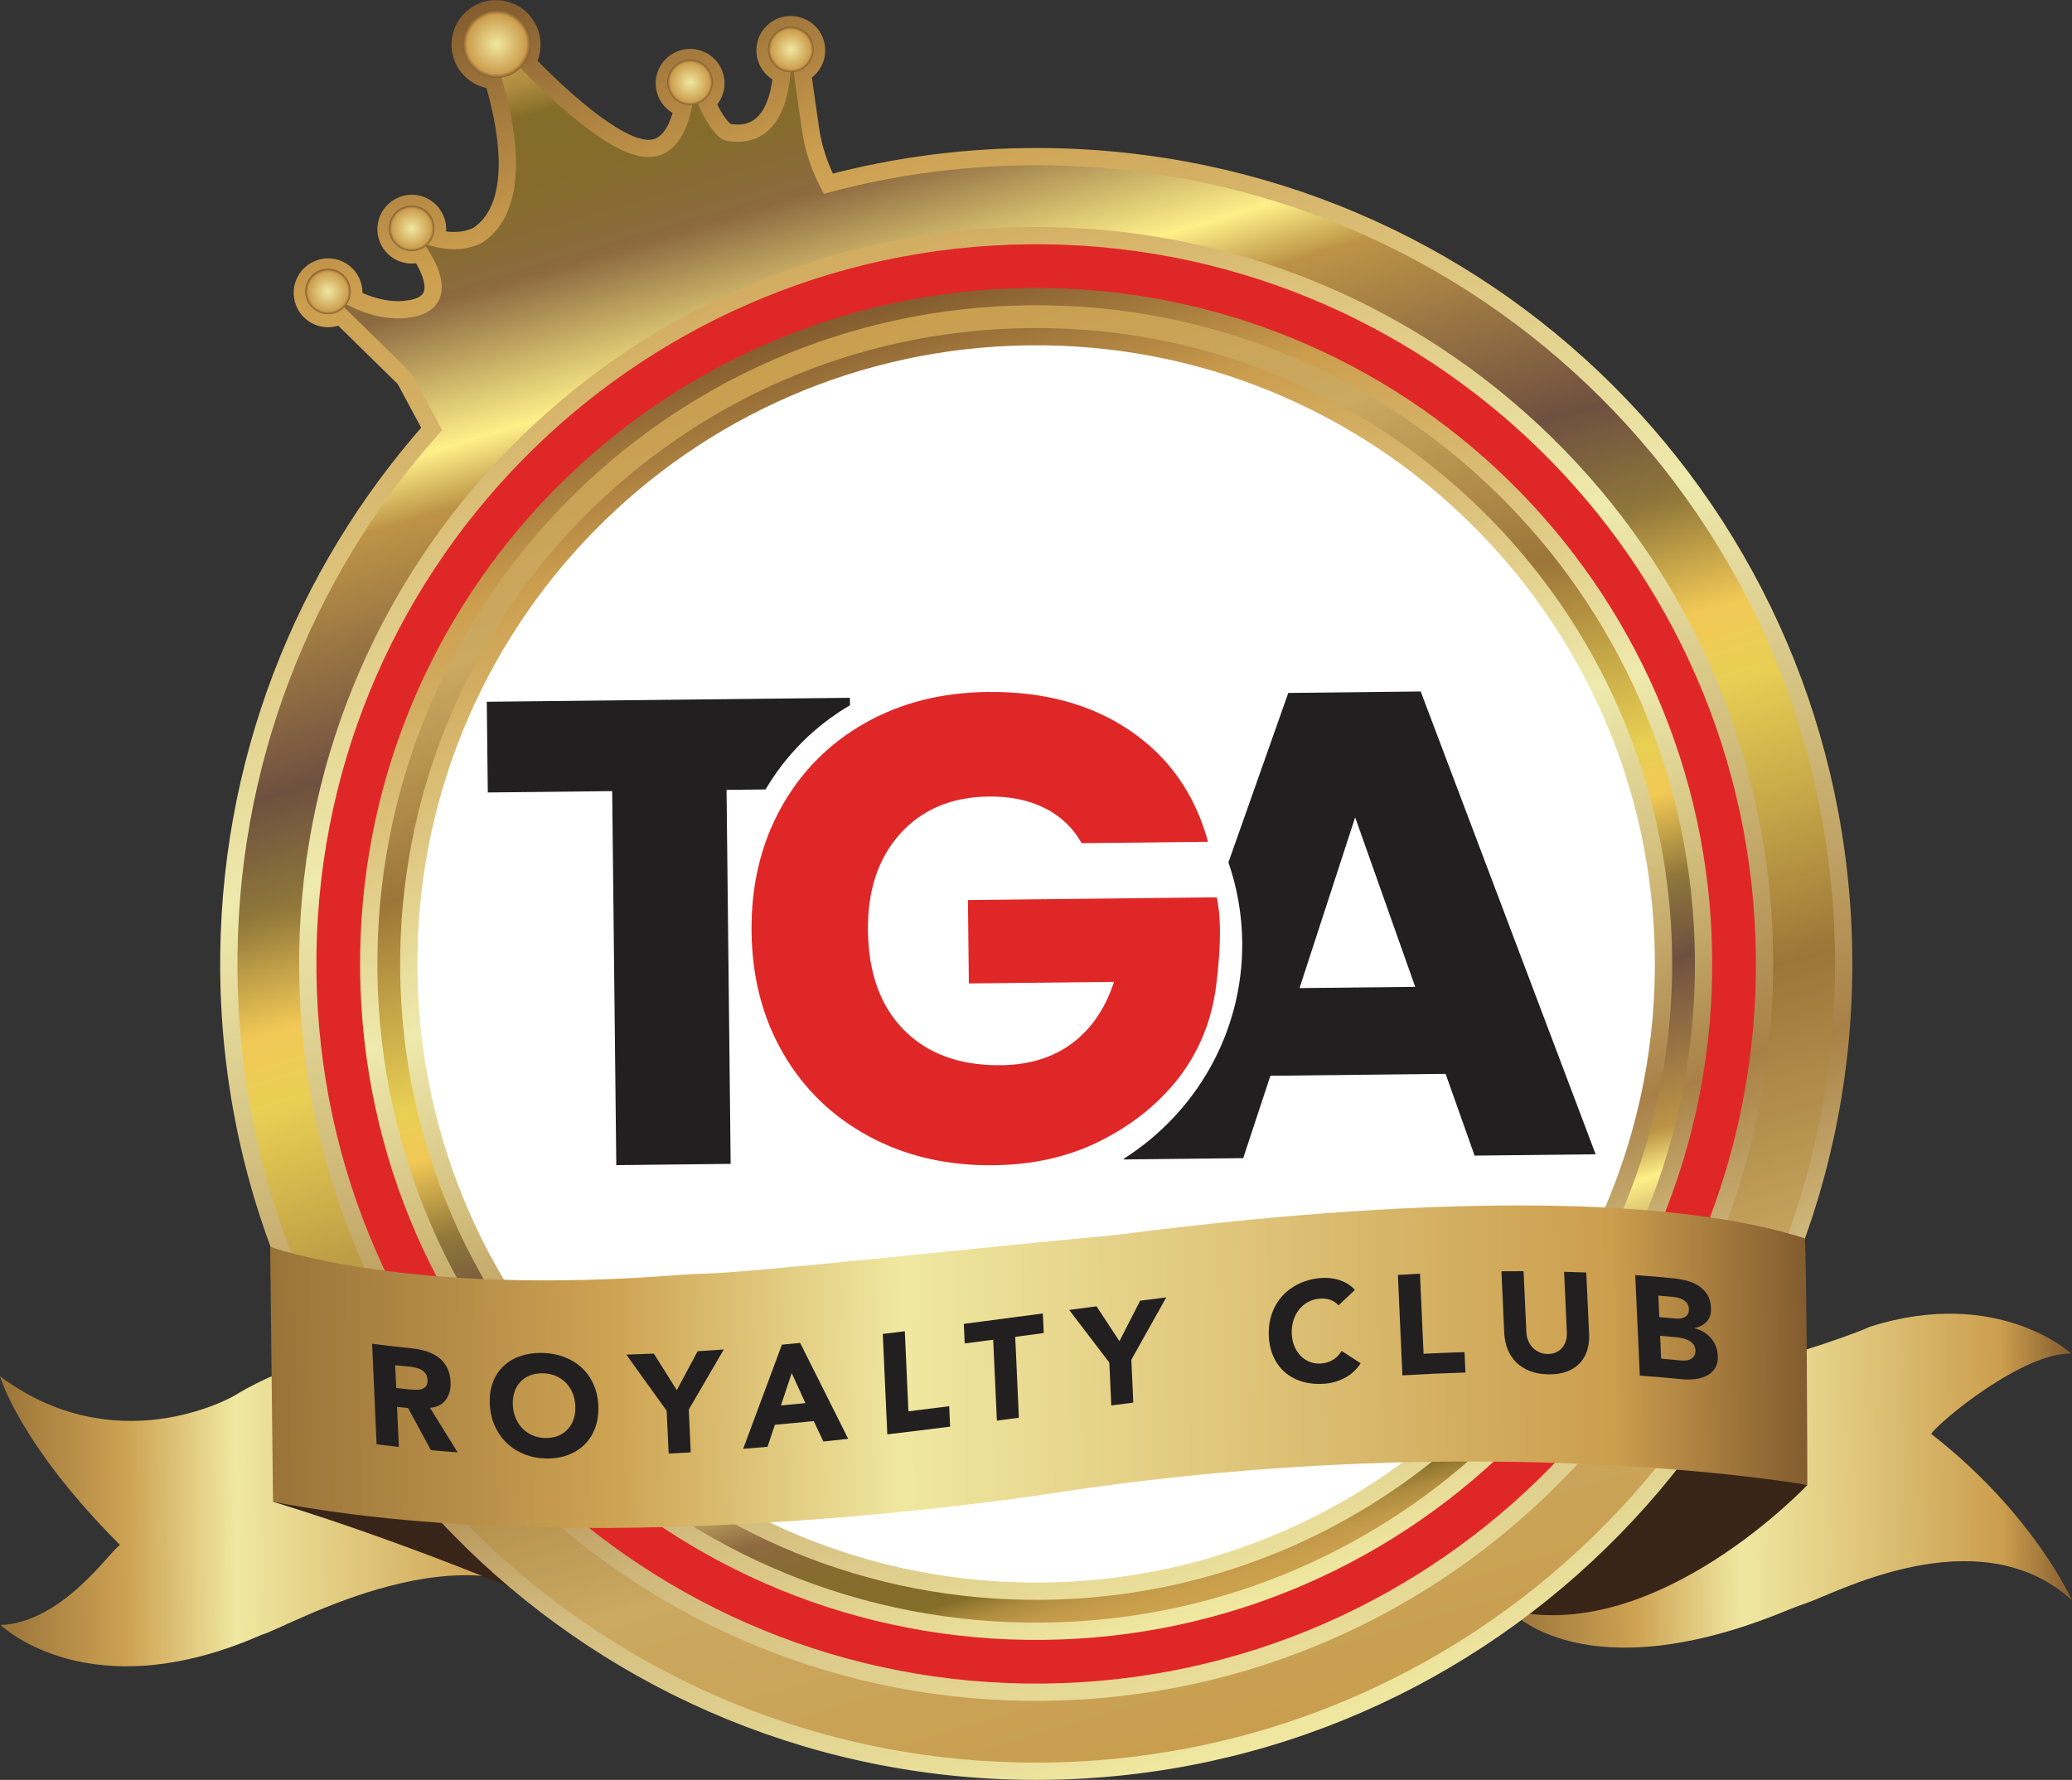 <?xml version="1.0" encoding="UTF-8"?>
<!-- Generator: Adobe Illustrator 26.5.0, SVG Export Plug-In . SVG Version: 6.00 Build 0)  -->
<svg xmlns="http://www.w3.org/2000/svg" xmlns:xlink="http://www.w3.org/1999/xlink" version="1.1" id="Layer_1" x="0px" y="0px" viewBox="0 0 539.68 463.66" style="enable-background:new 0 0 539.68 463.66;" xml:space="preserve">
<rect x="0" y="0" width="539.68" height="463.66" fill="#333333" stroke="none"/>
<style type="text/css">
	.st0{fill:url(#SVGID_1_);}
	.st1{fill:#382418;}
	.st2{fill:url(#SVGID_00000000936344924533420470000001951716920938455215_);}
	.st3{fill:#392517;}
	.st4{fill:#E02727;}
	.st5{fill:#FFFFFF;}
	.st6{fill:#221F20;}
	
		.st7{fill:url(#SVGID_00000139982155021169462210000011920424451707463607_);stroke:url(#SVGID_00000080886525862941381820000000249256096972400313_);stroke-width:4.5;stroke-miterlimit:10;}
	
		.st8{fill:url(#SVGID_00000023969719146046505830000012291812486342401469_);stroke:url(#SVGID_00000044175728998873578970000015089202840898144949_);stroke-width:4.5;stroke-miterlimit:10;}
	.st9{fill:url(#SVGID_00000042720765012415049180000011204990618504360379_);}
	.st10{fill:url(#SVGID_00000024721739145149981900000002045026810992588686_);}
	.st11{fill:url(#SVGID_00000083784536769199091050000014980977528097656486_);}
	.st12{fill:url(#SVGID_00000126317687114557404470000008321129526087196575_);}
	.st13{fill:url(#SVGID_00000121980531600136667840000003919948933400958621_);}
	.st14{fill:url(#SVGID_00000059991301594066236850000014108401143271777161_);}
</style>
<g>
	
		<linearGradient id="SVGID_1_" gradientUnits="userSpaceOnUse" x1="-289.749" y1="641.377" x2="-139.963" y2="641.377" gradientTransform="matrix(1 -0.011 0.011 1 282.509 -254.786)">
		<stop offset="0" style="stop-color:#9A7339"></stop>
		<stop offset="0.223" style="stop-color:#CEA353"></stop>
		<stop offset="0.411" style="stop-color:#F0E8A1"></stop>
		<stop offset="0.874" style="stop-color:#CC9E4E"></stop>
		<stop offset="0.999" style="stop-color:#835C2F"></stop>
	</linearGradient>
	<path class="st0" d="M0.17,423.32c0,0,22.93,22.43,68.08,2.5c6.46-1.69,54.76-30.31,81.5-5.21c1.61-0.56-8.95-77.14-8.95-77.14   s-53.43,3.83-79.18,19.77c-1.61,1.1-31.67,17.63-61.63-4.73c0,0,5.06,17.77,31.27,43.95C28.59,404.11,16.37,422.6,0.17,423.32z"></path>
	<path class="st1" d="M71.11,391.22c0,0,33.92,9.89,78.64,29.39c-0.57-2.69-0.44-39.96-0.44-39.96L71.11,391.22z"></path>
	
		<linearGradient id="SVGID_00000176737510651451448700000002273740592494688692_" gradientUnits="userSpaceOnUse" x1="103.433" y1="642.458" x2="250.336" y2="642.458" gradientTransform="matrix(1 -0.011 0.011 1 282.509 -254.786)">
		<stop offset="0" style="stop-color:#9A7339"></stop>
		<stop offset="0.223" style="stop-color:#CEA353"></stop>
		<stop offset="0.411" style="stop-color:#F0E8A1"></stop>
		<stop offset="0.874" style="stop-color:#CC9E4E"></stop>
		<stop offset="0.999" style="stop-color:#835C2F"></stop>
	</linearGradient>
	<path style="fill:url(#SVGID_00000176737510651451448700000002273740592494688692_);" d="M393.33,419.56   c0,0,19.26,21.79,72.26-0.11c2.81-1.16,4.73-1.72,7.06-2.67c9.55-3.86,44.28-20.7,67.02,0.1c0,0-9.97-22.58-36.66-43.35   c2.12-3.26,24.07-21.33,36.5-20.92c0,0-19.1-17.61-52.47-6.99c-6.99,3.32-56.49,20.06-79.74,17.62   C405.73,367.57,393.33,419.56,393.33,419.56z"></path>
	<path class="st3" d="M470.75,386.84c0,0-38.97,41.48-77.42,32.71c-0.58-3.23-0.59-54.01-0.59-54.01L470.75,386.84z"></path>
	<circle class="st4" cx="270.69" cy="251.16" r="200.82"></circle>
	<circle class="st5" cx="270.69" cy="251.16" r="172.04"></circle>
	<g>
		<path class="st6" d="M370.04,180.13l-34.49,0.38l-15.59,44.14c2.24,6.5,3.51,13.45,3.59,20.7c0.26,23.69-12.09,44.6-30.85,56.5    l-0.07,0.19l31.18-0.34l7.08-21.46l45.64-0.5l7.55,21.3l31.53-0.35L370.04,180.13z M338.48,257.4l14.49-44.48l15.64,44.15    L338.48,257.4z"></path>
		<path class="st6" d="M221.39,183.72l-0.02-1.95l-94.58,1.04l0.26,23.63l32.4-0.35l1.07,97.43l29.79-0.33l-1.07-97.43l10.16-0.11    C204.81,196.51,212.2,189.14,221.39,183.72z"></path>
		<path class="st4" d="M316.91,233.75l-64.8,0.71l0.24,21.73l37.8-0.41c-2.25,6.92-5.88,12.25-10.89,15.99    c-5.01,3.74-11.17,5.64-18.49,5.72c-10.69,0.12-19.11-2.92-25.27-9.12c-6.17-6.2-9.31-14.87-9.43-26.03    c-0.11-10.46,2.7-18.85,8.43-25.19c5.74-6.33,13.42-9.55,23.06-9.65c5.57-0.06,10.43,0.95,14.58,3.03    c4.14,2.08,7.34,5.12,9.59,9.12l32.92-0.36c-3.39-12.38-10.14-22.02-20.26-28.92c-10.12-6.9-22.5-10.27-37.13-10.11    c-12.08,0.13-22.79,2.87-32.14,8.2c-9.35,5.34-16.61,12.72-21.79,22.14c-5.18,9.43-7.71,20.12-7.58,32.07    c0.13,11.96,2.89,22.56,8.28,31.82c5.38,9.25,12.84,16.45,22.36,21.57c9.52,5.13,20.32,7.62,32.4,7.49    c10.22-0.11,19.37-2.17,27.46-6.17c8.08-4,14.73-9.19,19.95-15.57c0.05-0.06,0.1-0.13,0.16-0.19c5.33-6.57,8.73-14.4,10.07-22.64    l0.02,0.01C316.44,258.99,319.05,242.8,316.91,233.75z"></path>
	</g>
	
		<linearGradient id="SVGID_00000111907958499209086220000007862749972290622904_" gradientUnits="userSpaceOnUse" x1="265.311" y1="89.113" x2="265.311" y2="436.884" gradientTransform="matrix(0.959 -0.283 0.283 0.959 -59.083 74.074)">
		<stop offset="0" style="stop-color:#C99E4E"></stop>
		<stop offset="0.162" style="stop-color:#CBA961"></stop>
		<stop offset="0.196" style="stop-color:#C09D58"></stop>
		<stop offset="0.318" style="stop-color:#9C7538"></stop>
		<stop offset="0.394" style="stop-color:#C3A447"></stop>
		<stop offset="0.471" style="stop-color:#E8CF54"></stop>
		<stop offset="0.51" style="stop-color:#F2C956"></stop>
		<stop offset="0.572" style="stop-color:#90773A"></stop>
		<stop offset="0.631" style="stop-color:#6F5040"></stop>
		<stop offset="0.751" style="stop-color:#BD9446"></stop>
		<stop offset="0.783" style="stop-color:#FFF089"></stop>
		<stop offset="0.858" style="stop-color:#8C6940"></stop>
		<stop offset="0.875" style="stop-color:#896B36"></stop>
		<stop offset="0.904" style="stop-color:#856C2C"></stop>
		<stop offset="0.94" style="stop-color:#846D29"></stop>
		<stop offset="0.948" style="stop-color:#9A7D34"></stop>
		<stop offset="0.958" style="stop-color:#B18D40"></stop>
		<stop offset="0.97" style="stop-color:#C19949"></stop>
		<stop offset="0.982" style="stop-color:#CAA04D"></stop>
		<stop offset="1" style="stop-color:#CDA24F"></stop>
	</linearGradient>
	
		<linearGradient id="SVGID_00000167365252678419811620000009277387408105060768_" gradientUnits="userSpaceOnUse" x1="265.311" y1="439.134" x2="265.311" y2="86.863" gradientTransform="matrix(0.959 -0.283 0.283 0.959 -59.083 74.074)">
		<stop offset="0" style="stop-color:#F0E8A1"></stop>
		<stop offset="0.172" style="stop-color:#D2BB7E"></stop>
		<stop offset="0.278" style="stop-color:#A88047"></stop>
		<stop offset="0.446" style="stop-color:#D3BF7E"></stop>
		<stop offset="0.579" style="stop-color:#EEEAAD"></stop>
		<stop offset="0.874" style="stop-color:#CC9E4E"></stop>
		<stop offset="0.999" style="stop-color:#835C2F"></stop>
	</linearGradient>
	
		<path style="fill:url(#SVGID_00000111907958499209086220000007862749972290622904_);stroke:url(#SVGID_00000167365252678419811620000009277387408105060768_);stroke-width:4.5;stroke-miterlimit:10;" d="   M267.98,77.28c-96,1.05-172.98,79.73-171.93,175.73s79.73,172.98,175.73,171.93s172.98-79.73,171.93-175.73   S363.98,76.22,267.98,77.28z M271.67,414.51c-90.24,0.99-164.2-71.37-165.19-161.61s71.37-164.2,161.61-165.19   s164.2,71.37,165.19,161.61C434.27,339.56,361.91,413.52,271.67,414.51z"></path>
	<g>
		
			<linearGradient id="SVGID_00000153674099694591918180000003669360485300055715_" gradientUnits="userSpaceOnUse" x1="265.345" y1="473.358" x2="265.345" y2="-15.916" gradientTransform="matrix(0.959 -0.283 0.283 0.959 -59.083 74.074)">
			<stop offset="0" style="stop-color:#C99E4E"></stop>
			<stop offset="0.162" style="stop-color:#CBA961"></stop>
			<stop offset="0.196" style="stop-color:#C09D58"></stop>
			<stop offset="0.318" style="stop-color:#9C7538"></stop>
			<stop offset="0.394" style="stop-color:#C3A447"></stop>
			<stop offset="0.471" style="stop-color:#E8CF54"></stop>
			<stop offset="0.51" style="stop-color:#F2C956"></stop>
			<stop offset="0.572" style="stop-color:#90773A"></stop>
			<stop offset="0.631" style="stop-color:#6F5040"></stop>
			<stop offset="0.751" style="stop-color:#BD9446"></stop>
			<stop offset="0.783" style="stop-color:#FFF089"></stop>
			<stop offset="0.858" style="stop-color:#8C6940"></stop>
			<stop offset="0.875" style="stop-color:#896B36"></stop>
			<stop offset="0.904" style="stop-color:#856C2C"></stop>
			<stop offset="0.94" style="stop-color:#846D29"></stop>
			<stop offset="0.948" style="stop-color:#9A7D34"></stop>
			<stop offset="0.958" style="stop-color:#B18D40"></stop>
			<stop offset="0.97" style="stop-color:#C19949"></stop>
			<stop offset="0.982" style="stop-color:#CAA04D"></stop>
			<stop offset="1" style="stop-color:#CDA24F"></stop>
		</linearGradient>
		
			<linearGradient id="SVGID_00000178926239205329564580000015969584613711829673_" gradientUnits="userSpaceOnUse" x1="265.345" y1="-18.166" x2="265.345" y2="475.608" gradientTransform="matrix(0.959 -0.283 0.283 0.959 -59.083 74.074)">
			<stop offset="8.473875e-04" style="stop-color:#835C2F"></stop>
			<stop offset="0.126" style="stop-color:#CC9E4E"></stop>
			<stop offset="0.421" style="stop-color:#EEEAAD"></stop>
			<stop offset="0.554" style="stop-color:#D3BF7E"></stop>
			<stop offset="0.722" style="stop-color:#A88047"></stop>
			<stop offset="0.828" style="stop-color:#D2BB7E"></stop>
			<stop offset="1" style="stop-color:#F0E8A1"></stop>
		</linearGradient>
		
			<path style="fill:url(#SVGID_00000153674099694591918180000003669360485300055715_);stroke:url(#SVGID_00000178926239205329564580000015969584613711829673_);stroke-width:4.5;stroke-miterlimit:10;" d="    M271.5,40.81c-19.3-0.14-37.99,2.32-55.76,7.04l0,0c-2.36-4.49-3.93-9.36-4.65-14.38l-2.06-14.38c0.02-0.01,0.04-0.02,0.06-0.03    c3.31-1.74,4.57-5.85,2.79-9.15c-1.7-3.14-5.75-4.4-8.94-2.79c-3.35,1.7-4.65,5.8-2.92,9.11c0.79,1.52,2.09,2.6,3.58,3.16    c-0.71,7.55-3.62,16.84-13.87,15.09c-0.19-0.03-0.38-0.1-0.54-0.21c-0.71-0.48-2.69-2.21-5.07-7.47c2.61-2.24,3.21-6.24,0.93-9.22    c-1.65-2.16-4.56-3.11-7.16-2.33c-4.2,1.25-6.02,5.9-4.09,9.58c0.88,1.67,2.36,2.82,4.04,3.32c-1.32,5.92-4.46,12.44-11.99,10    c0,0-8.63-1.34-28.56-21.87c1.7-2.96,1.75-6.78-0.36-9.91c-2.4-3.57-7.1-5.03-11.1-3.47c-5.29,2.07-7.47,8.18-4.91,13.06    c1.55,2.95,4.44,4.72,7.53,4.97c3.02,9.94,8.05,31.97-3.74,40.18c-0.04,0.03-0.07,0.05-0.1,0.07c-0.52,0.31-4.58,2.57-11.06,0.87    c0.77-2.07,0.53-4.5-1-6.48c-1.66-2.15-4.56-3.1-7.16-2.32c-4.19,1.26-6.01,5.9-4.08,9.57c1.56,2.98,5.05,4.29,8.14,3.22    c3.37,5.27,6.75,13.38-3.47,14.5c0,0-5.86,1.19-13.96-2.86c0.39-1.83,0.02-3.83-1.25-5.51c-1.65-2.17-4.56-3.13-7.18-2.35    c-4.2,1.26-6.01,5.9-4.08,9.58c1.72,3.29,5.78,4.55,9.07,2.83c0.01-0.01,0.03-0.02,0.04-0.03l16.63,16.32    c0.08,0.11,0.16,0.22,0.25,0.33l6.92,12.88c-33.37,37.68-53.4,87.39-52.81,141.68c1.27,116.14,96.45,209.26,212.6,207.99    c116.1-1.27,209.2-96.39,207.99-212.48C478.98,133.85,386.58,41.65,271.5,40.81z M271.96,440.82    c-104.78,1.15-190.64-82.86-191.79-187.64C79.02,148.41,163.03,62.54,267.8,61.39s190.64,82.86,191.79,187.64    S376.74,439.67,271.96,440.82z"></path>
		
			<radialGradient id="SVGID_00000013883198081698089660000008547558091408516030_" cx="-156.046" cy="264.564" r="8.824" gradientTransform="matrix(1 -0.011 0.011 1 282.509 -254.786)" gradientUnits="userSpaceOnUse">
			<stop offset="0" style="stop-color:#F0E8A1"></stop>
			<stop offset="0.874" style="stop-color:#CC9E4E"></stop>
			<stop offset="0.999" style="stop-color:#835C2F"></stop>
		</radialGradient>
		<circle style="fill:url(#SVGID_00000013883198081698089660000008547558091408516030_);" cx="129.37" cy="11.47" r="8.82"></circle>
		
			<radialGradient id="SVGID_00000110432223349841018570000002629220753958366874_" cx="-105.79" cy="275.082" r="5.929" gradientTransform="matrix(1 -0.011 0.011 1 282.509 -254.786)" gradientUnits="userSpaceOnUse">
			<stop offset="0" style="stop-color:#F0E8A1"></stop>
			<stop offset="0.874" style="stop-color:#CC9E4E"></stop>
			<stop offset="0.999" style="stop-color:#835C2F"></stop>
		</radialGradient>
		<circle style="fill:url(#SVGID_00000110432223349841018570000002629220753958366874_);" cx="179.74" cy="21.44" r="5.93"></circle>
		
			<radialGradient id="SVGID_00000118366208253564359520000013772668165980125117_" cx="-79.455" cy="266.823" r="5.929" gradientTransform="matrix(1 -0.011 0.011 1 282.509 -254.786)" gradientUnits="userSpaceOnUse">
			<stop offset="0" style="stop-color:#F0E8A1"></stop>
			<stop offset="0.874" style="stop-color:#CC9E4E"></stop>
			<stop offset="0.999" style="stop-color:#835C2F"></stop>
		</radialGradient>
		<circle style="fill:url(#SVGID_00000118366208253564359520000013772668165980125117_);" cx="205.98" cy="12.89" r="5.93"></circle>
		
			<radialGradient id="SVGID_00000047027720034433756610000009546592284107944878_" cx="-178.719" cy="312.326" r="5.929" gradientTransform="matrix(1 -0.011 0.011 1 282.509 -254.786)" gradientUnits="userSpaceOnUse">
			<stop offset="0" style="stop-color:#F0E8A1"></stop>
			<stop offset="0.874" style="stop-color:#CC9E4E"></stop>
			<stop offset="0.999" style="stop-color:#835C2F"></stop>
		</radialGradient>
		<circle style="fill:url(#SVGID_00000047027720034433756610000009546592284107944878_);" cx="107.22" cy="59.48" r="5.93"></circle>
		
			<radialGradient id="SVGID_00000021091336714971720820000015003682910978110382_" cx="-200.691" cy="328.532" r="5.929" gradientTransform="matrix(1 -0.011 0.011 1 282.509 -254.786)" gradientUnits="userSpaceOnUse">
			<stop offset="0" style="stop-color:#F0E8A1"></stop>
			<stop offset="0.874" style="stop-color:#CC9E4E"></stop>
			<stop offset="0.999" style="stop-color:#835C2F"></stop>
		</radialGradient>
		<circle style="fill:url(#SVGID_00000021091336714971720820000015003682910978110382_);" cx="85.43" cy="75.92" r="5.93"></circle>
	</g>
	
		<linearGradient id="SVGID_00000160885020715415707180000003068147584129483705_" gradientUnits="userSpaceOnUse" x1="-218.458" y1="610.706" x2="181.446" y2="610.706" gradientTransform="matrix(1 -0.011 0.011 1 282.509 -254.786)">
		<stop offset="0" style="stop-color:#9A7339"></stop>
		<stop offset="0.223" style="stop-color:#CEA353"></stop>
		<stop offset="0.411" style="stop-color:#F0E8A1"></stop>
		<stop offset="0.874" style="stop-color:#CC9E4E"></stop>
		<stop offset="0.999" style="stop-color:#835C2F"></stop>
	</linearGradient>
	<path style="fill:url(#SVGID_00000160885020715415707180000003068147584129483705_);" d="M71.11,391.22l-0.73-66.43   c0,0,35.13,12.99,106.54,7.33c2.43-0.19,4.87-0.3,7.3-0.36c11.44-0.27,68.93-6.56,104.88-9.91c3.78-0.04,121.87-18.08,180.95,0.72   c0.57,2.69,0.7,64.27,0.7,64.27s-82.26-14.76-192.8,1.57C277.95,388.41,159.34,408.08,71.11,391.22z"></path>
	<g>
		<g>
			<path class="st6" d="M96.92,350.06c4.08,0.52,6.11,0.75,10.18,1.16c1.34,0.13,2.61,0.38,3.82,0.75c1.21,0.37,2.28,0.88,3.21,1.56     c0.93,0.68,1.68,1.54,2.26,2.61c0.58,1.06,0.9,2.36,0.97,3.89c0.08,1.85-0.33,3.39-1.23,4.61c-0.91,1.22-2.28,1.93-4.12,2.11     c2.87,4.66,4.31,6.97,7.18,11.58c-2.77-0.19-4.16-0.3-6.94-0.55c-2.39-4.38-3.58-6.58-5.97-10.99c-1.14-0.12-1.72-0.18-2.86-0.31     c0.19,4.18,0.28,6.28,0.47,10.46c-2.32-0.26-3.48-0.4-5.8-0.7C97.63,365.76,97.39,360.53,96.92,350.06z M103.2,361.58     c1.37,0.15,2.05,0.23,3.42,0.36c0.52,0.05,1.07,0.09,1.65,0.11c0.58,0.02,1.1-0.04,1.56-0.18c0.46-0.14,0.84-0.4,1.13-0.76     c0.29-0.37,0.42-0.91,0.39-1.62c-0.03-0.67-0.19-1.21-0.48-1.63c-0.29-0.42-0.65-0.75-1.08-1c-0.43-0.25-0.92-0.44-1.47-0.56     c-0.55-0.13-1.08-0.22-1.6-0.27c-1.52-0.15-2.27-0.23-3.79-0.4C103.04,358.01,103.1,359.2,103.2,361.58z"></path>
			<path class="st6" d="M127.57,365.75c-0.09-2.09,0.17-3.98,0.8-5.64c0.63-1.67,1.54-3.07,2.75-4.22c1.21-1.15,2.66-2.02,4.36-2.61     c1.7-0.59,3.57-0.87,5.62-0.85c2.05,0.03,3.95,0.36,5.7,1.01c1.75,0.64,3.29,1.56,4.6,2.74c1.31,1.19,2.36,2.62,3.13,4.31     c0.78,1.69,1.22,3.58,1.31,5.68c0.09,2.1-0.17,4-0.79,5.71s-1.54,3.17-2.74,4.37c-1.2,1.21-2.65,2.13-4.35,2.77     c-1.7,0.64-3.57,0.95-5.61,0.92c-2.05-0.03-3.95-0.39-5.71-1.08c-1.76-0.69-3.29-1.66-4.6-2.9c-1.31-1.24-2.36-2.73-3.14-4.46     C128.11,369.76,127.67,367.84,127.57,365.75z M133.57,365.99c0.06,1.23,0.3,2.37,0.73,3.4c0.43,1.03,1.02,1.94,1.77,2.71     c0.75,0.77,1.63,1.38,2.65,1.82c1.02,0.44,2.14,0.67,3.38,0.69c1.23,0.02,2.34-0.18,3.32-0.59c0.98-0.41,1.81-0.99,2.49-1.75     c0.68-0.75,1.19-1.64,1.52-2.66c0.34-1.02,0.48-2.15,0.42-3.39c-0.05-1.21-0.3-2.33-0.73-3.36c-0.43-1.03-1.02-1.93-1.77-2.68     c-0.75-0.75-1.63-1.34-2.65-1.77c-1.02-0.43-2.14-0.65-3.38-0.66c-1.23-0.02-2.34,0.17-3.32,0.57c-0.98,0.4-1.81,0.96-2.49,1.69     c-0.68,0.73-1.19,1.61-1.53,2.63C133.66,363.66,133.52,364.78,133.57,365.99z"></path>
			<path class="st6" d="M173.64,367.5c-4.2-5.81-6.3-8.74-10.5-14.62c2.86-0.09,4.3-0.14,7.16-0.27c2.39,3.82,3.59,5.73,5.98,9.53     c2.17-4.04,3.25-6.07,5.42-10.14c2.73-0.17,4.09-0.26,6.82-0.46c-3.65,6.29-5.47,9.42-9.12,15.65c0.2,4.47,0.3,6.7,0.51,11.16     c-2.3,0.13-3.45,0.2-5.75,0.31C173.95,374.2,173.85,371.97,173.64,367.5z"></path>
			<path class="st6" d="M203.66,350.28c1.9-0.18,2.85-0.27,4.75-0.45c5.01,10.02,7.51,15.02,12.52,24.99     c-2.59,0.28-3.89,0.42-6.48,0.69c-1-2.13-1.5-3.19-2.5-5.32c-4.05,0.41-6.07,0.6-10.12,0.97c-0.77,2.3-1.15,3.44-1.92,5.74     c-2.53,0.22-3.8,0.32-6.34,0.52C196.95,368.38,200.31,359.34,203.66,350.28z M206.21,357.69c-1.12,3.37-1.68,5.06-2.8,8.43     c2.55-0.23,3.82-0.36,6.37-0.61C208.36,362.39,207.64,360.82,206.21,357.69z"></path>
			<path class="st6" d="M229.93,347.49c2.29-0.27,3.44-0.41,5.74-0.69c0.38,8.34,0.57,12.51,0.94,20.85     c4.25-0.52,6.38-0.78,10.62-1.33c0.1,2.13,0.14,3.19,0.24,5.32c-6.54,0.83-9.81,1.24-16.36,2.01     C230.64,363.19,230.4,357.96,229.93,347.49z"></path>
			<path class="st6" d="M258.69,349c-2.97,0.39-4.45,0.59-7.42,0.97c-0.09-2.04-0.14-3.06-0.23-5.1c8.23-1.07,12.35-1.62,20.58-2.71     c0.09,2.04,0.14,3.06,0.23,5.1c-2.97,0.4-4.45,0.59-7.42,0.99c0.38,8.43,0.57,12.64,0.95,21.07c-2.29,0.3-3.44,0.46-5.73,0.76     C259.26,361.64,259.07,357.43,258.69,349z"></path>
			<path class="st6" d="M288.94,354.96c-4.18-5.49-6.27-8.23-10.46-13.72c2.85-0.38,4.28-0.57,7.13-0.94     c2.38,3.63,3.57,5.44,5.96,9.08c2.16-4.22,3.24-6.33,5.4-10.55c2.72-0.35,4.08-0.52,6.8-0.86c-3.64,6.49-5.46,9.74-9.1,16.25     c0.2,4.47,0.3,6.7,0.51,11.16c-2.29,0.3-3.44,0.44-5.73,0.74C289.24,361.66,289.14,359.42,288.94,354.96z"></path>
			<path class="st6" d="M348.64,340.04c-0.6-0.64-1.31-1.12-2.15-1.42c-0.84-0.3-1.8-0.4-2.88-0.31c-1.08,0.1-2.07,0.4-2.97,0.9     c-0.9,0.5-1.67,1.16-2.31,1.98c-0.64,0.82-1.13,1.76-1.46,2.83c-0.33,1.07-0.47,2.21-0.42,3.42c0.06,1.23,0.3,2.34,0.72,3.33     c0.43,0.99,0.99,1.82,1.68,2.51c0.7,0.69,1.5,1.2,2.42,1.54c0.91,0.34,1.89,0.46,2.92,0.37c1.18-0.1,2.21-0.44,3.1-1.01     c0.89-0.57,1.6-1.32,2.15-2.26c1.98,1.28,2.97,1.92,4.95,3.21c-1.04,1.64-2.38,2.89-4.04,3.77c-1.66,0.88-3.39,1.39-5.18,1.55     c-2.04,0.18-3.93,0.03-5.68-0.45c-1.75-0.48-3.27-1.25-4.58-2.32c-1.31-1.07-2.35-2.42-3.12-4.05s-1.21-3.49-1.31-5.59     c-0.09-2.09,0.17-4.03,0.79-5.8c0.62-1.77,1.53-3.32,2.73-4.64c1.2-1.32,2.64-2.38,4.33-3.19c1.69-0.8,3.55-1.3,5.59-1.48     c0.74-0.06,1.51-0.06,2.31,0c0.8,0.07,1.6,0.22,2.39,0.45c0.79,0.23,1.55,0.57,2.28,1c0.74,0.44,1.4,0.99,2,1.66     C351.19,337.66,350.34,338.45,348.64,340.04z"></path>
			<path class="st6" d="M364.1,332.12c2.3-0.14,3.45-0.2,5.75-0.31c0.38,8.34,0.57,12.51,0.94,20.85c4.26-0.21,6.4-0.3,10.66-0.43     c0.1,2.13,0.14,3.19,0.24,5.32c-6.57,0.2-9.85,0.36-16.42,0.74C364.81,347.83,364.58,342.59,364.1,332.12z"></path>
			<path class="st6" d="M413.9,347.55c0.07,1.55-0.1,2.97-0.51,4.26c-0.41,1.29-1.06,2.4-1.94,3.33c-0.88,0.93-2,1.65-3.36,2.16     c-1.36,0.51-2.94,0.75-4.74,0.72c-1.83-0.02-3.44-0.31-4.85-0.85c-1.4-0.55-2.59-1.3-3.56-2.25c-0.97-0.96-1.72-2.09-2.24-3.39     s-0.83-2.73-0.9-4.28c-0.29-6.43-0.44-9.65-0.73-16.08c2.31-0.02,3.46-0.03,5.77-0.02c0.29,6.34,0.43,9.52,0.72,15.86     c0.04,0.81,0.2,1.57,0.49,2.26s0.68,1.29,1.17,1.8c0.49,0.51,1.07,0.91,1.74,1.2c0.67,0.29,1.38,0.44,2.15,0.45     c0.76,0.01,1.46-0.12,2.09-0.39c0.63-0.27,1.17-0.65,1.61-1.15c0.44-0.49,0.78-1.08,1.01-1.77c0.23-0.68,0.32-1.43,0.29-2.25     c-0.29-6.34-0.43-9.52-0.72-15.86c2.31,0.06,3.46,0.1,5.78,0.19C413.46,337.9,413.61,341.12,413.9,347.55z"></path>
			<path class="st6" d="M425.92,332.17c3.92,0.28,5.88,0.44,9.8,0.82c1.14,0.11,2.29,0.31,3.45,0.59c1.16,0.28,2.21,0.72,3.15,1.31     c0.94,0.59,1.71,1.35,2.32,2.28c0.61,0.93,0.95,2.11,1.01,3.54c0.07,1.48-0.29,2.65-1.08,3.53c-0.79,0.87-1.85,1.44-3.19,1.71     c0,0.03,0,0.04,0,0.07c0.87,0.22,1.67,0.55,2.39,0.99c0.72,0.44,1.35,0.97,1.88,1.59c0.53,0.62,0.95,1.31,1.26,2.09     c0.31,0.77,0.48,1.58,0.52,2.42c0.06,1.38-0.18,2.49-0.74,3.34c-0.55,0.85-1.29,1.5-2.2,1.96c-0.92,0.45-1.96,0.74-3.12,0.86     c-1.17,0.12-2.33,0.12-3.49,0c-4.31-0.43-6.46-0.61-10.76-0.92C426.63,347.87,426.39,342.64,425.92,332.17z M432.18,343.09     c1.68,0.15,2.52,0.22,4.2,0.39c0.45,0.04,0.88,0.04,1.31-0.02c0.43-0.05,0.81-0.18,1.15-0.36c0.34-0.19,0.6-0.45,0.8-0.8     c0.19-0.35,0.28-0.78,0.26-1.3c-0.02-0.54-0.16-1.01-0.41-1.39s-0.57-0.69-0.95-0.93c-0.38-0.24-0.81-0.42-1.28-0.56     c-0.47-0.13-0.93-0.22-1.38-0.26c-1.57-0.15-2.36-0.23-3.94-0.36C432.03,339.74,432.08,340.85,432.18,343.09z M432.67,353.92     c2.08,0.18,3.12,0.28,5.2,0.49c0.45,0.04,0.89,0.04,1.35-0.01c0.45-0.05,0.86-0.18,1.22-0.39c0.36-0.21,0.65-0.49,0.87-0.86     c0.22-0.37,0.31-0.83,0.29-1.4c-0.03-0.62-0.21-1.13-0.53-1.55c-0.33-0.42-0.73-0.75-1.21-1c-0.48-0.25-0.99-0.44-1.54-0.57     c-0.55-0.13-1.06-0.22-1.53-0.26c-1.75-0.17-2.63-0.25-4.38-0.4C432.51,350.35,432.56,351.54,432.67,353.92z"></path>
		</g>
	</g>
</g>
</svg>
